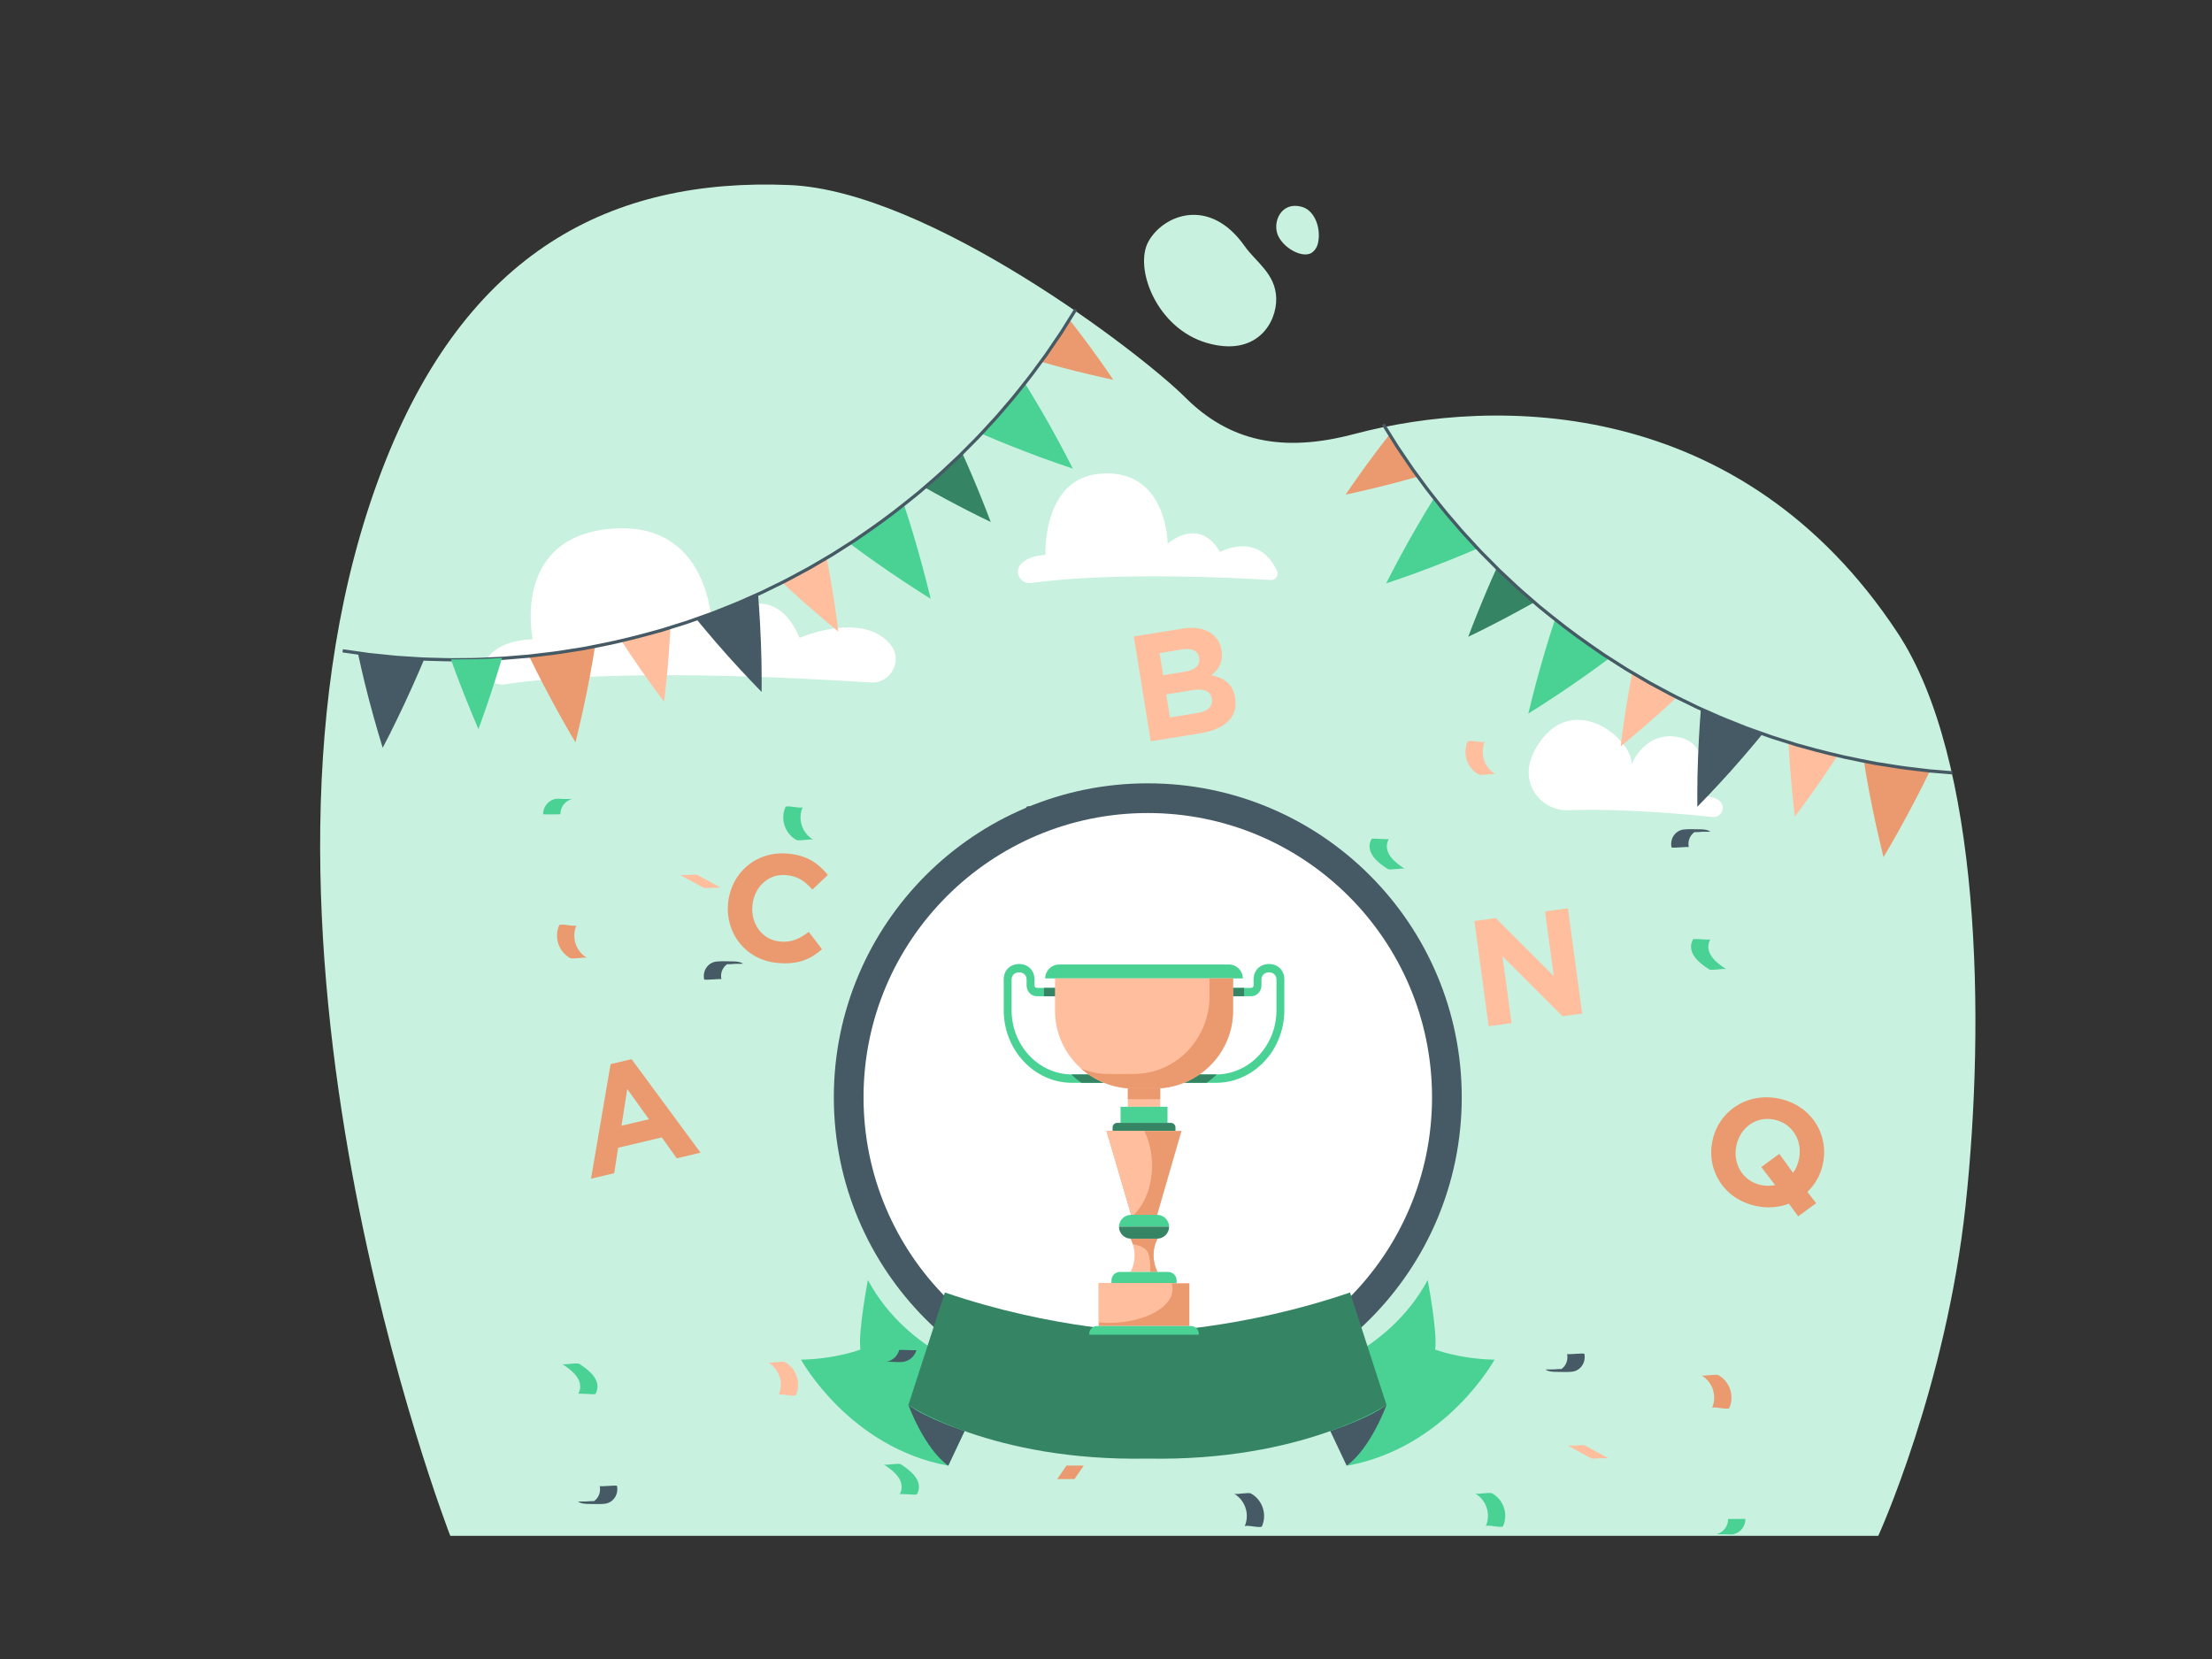 <?xml version="1.0" encoding="iso-8859-1"?>
<!-- Generator: Adobe Illustrator 22.1.0, SVG Export Plug-In . SVG Version: 6.00 Build 0)  -->
<svg version="1.1" id="Layer_1" xmlns="http://www.w3.org/2000/svg" xmlns:xlink="http://www.w3.org/1999/xlink" x="0px" y="0px"
	 viewBox="0 0 640 480" style="enable-background:new 0 0 640 480;" xml:space="preserve">
<rect x="0" y="0" width="640" height="480" fill="#333333" stroke="none"/>
<g>
	<path style="fill:#C8F1DF;" d="M543.446,444.362c0,0,19.601-42.935,25.261-95.608c5.762-53.625,4.419-129.123-19.679-165.662
		c-45.134-68.437-116.023-68.437-157.189-57.519c-20.804,5.517-36.141,2.168-48.967-10.641
		c-12.826-12.809-74.174-59.719-114.468-61.397c-51.395-2.14-93.581,18.918-117.873,82.417
		c-49.663,129.823,19.746,308.408,19.746,308.408H543.446z"/>
	<path style="fill:#FFFFFF;" d="M367.674,167.815c-10.236-0.632-45.316-2.432-69.349,0.862c-3.117,0.427-5.064-3.286-2.889-5.537
		c1.272-1.317,3.431-2.379,7.047-2.595c0,0-1.029-22.196,15.909-23.505c19.426-1.501,19.449,20.297,19.449,20.297
		s8.902-8.209,15.163,2.366c0,0,11.057-6.188,16.491,5.488C370.087,166.463,369.087,167.902,367.674,167.815z"/>
	<path style="fill:#FFFFFF;" d="M495.448,236.387c-7.72-0.824-25.833-2.493-41.679-1.96c-6.556,0.22-11.93-5.223-11.455-11.702
		c0.195-2.652,1.313-5.692,3.979-9.067c10.264-12.996,26.265,0.699,25.758,7.53c0,0,3.889-10.131,14.023-7.819
		c10.134,2.311,5.758,17.108,5.758,17.108s3.335-0.526,5.544,1.133C499.549,233.243,498.159,236.676,495.448,236.387z"/>
	<path style="fill:#C8F1DF;" d="M360.12,71.215c3.257,4.632,8.922,7.935,9.128,15.03c0.206,7.094-5.655,17.19-20.125,12.958
		c-14.471-4.232-21.114-21.631-16.84-29.337C336.556,62.16,349.953,56.756,360.12,71.215z"/>
	<path style="fill:#C8F1DF;" d="M381.515,69.306c0.46-4.251-1.505-8.308-4.478-9.342c-0.49-0.17-1.028-0.297-1.619-0.366
		c-5.18-0.606-7.461,5.282-5.426,9.005s7.461,6.321,9.804,4.329C380.968,71.936,381.369,70.659,381.515,69.306z"/>
	<path style="fill:#FFFFFF;" d="M251.818,197.475c-21.558-1.438-74.15-4.194-105.825,0.53c-4.578,0.683-7.625-4.629-4.627-8.123
		c2.162-2.519,6.006-4.639,12.78-4.951c0,0-6.323-29.103,22.113-31.903c29.222-2.877,29.684,27.744,29.684,27.744
		s17.055-16.093,25.378,3.769c0,0,18.033-7.857,26.237,1.836C261.422,190.943,257.82,197.875,251.818,197.475z"/>
	<g>
		<g>
			<path style="fill:#EB996E;" d="M176.661,307.884l6.063-1.44l19.96,27.058l-6.874,1.633l-4.325-6.054l-12.638,3.002l-1.14,7.353
				l-6.703,1.592L176.661,307.884z M187.757,323.832l-6.273-8.749l-1.668,10.636L187.757,323.832z"/>
		</g>
	</g>
	<g>
		<g>
			<path style="fill:#EB996E;" d="M210.67,261.222c0.863-8.69,8.121-15.158,17.51-14.225c5.765,0.572,8.779,3.077,11.34,6.154
				l-4.478,4.23c-2.145-2.374-4.029-3.84-7.522-4.187c-5.153-0.512-9.29,3.399-9.819,8.727c-0.521,5.24,2.67,9.968,7.911,10.488
				c3.494,0.347,5.772-0.838,8.391-2.783l3.824,5.01c-3.478,3.05-7.154,4.538-13.05,3.952
				C215.781,277.695,209.789,270.088,210.67,261.222z"/>
		</g>
	</g>
	<g>
		<g>
			<path style="fill:#FFBE9D;" d="M328.051,184.149l14.08-2.273c3.466-0.56,6.349-0.047,8.362,1.406
				c1.61,1.163,2.576,2.74,2.926,4.907c0.552,3.423-0.959,5.623-2.93,7.185c3.726,0.776,6.221,2.463,6.893,6.622
				c0.895,5.546-3.163,9.046-10.008,10.151l-14.427,2.329L328.051,184.149z M342.681,194.368c2.946-0.476,4.655-1.73,4.277-4.069
				c-0.322-1.993-2.063-2.867-4.88-2.413l-6.585,1.063l1.035,6.412L342.681,194.368z M346.429,206.298
				c2.946-0.476,4.555-1.802,4.177-4.142c-0.329-2.036-2.048-3.048-5.471-2.495l-7.712,1.245l1.077,6.672L346.429,206.298z"/>
		</g>
	</g>
	<g>
		<g>
			<path style="fill:#EB996E;" d="M517.587,348.252c-2.878,1.096-6.127,1.395-9.475,0.687c-9.274-1.962-14.467-10.282-12.641-18.912
				c1.808-8.544,10.029-14.116,19.303-12.154c9.274,1.962,14.467,10.282,12.641,18.912c-0.663,3.134-2.243,5.94-4.487,8.067
				l2.537,3.273l-5.198,3.79L517.587,348.252z M513.61,342.88l-4.014-5.2l5.207-3.833l3.992,5.51
				c0.822-1.127,1.37-2.446,1.706-4.035c1.09-5.152-1.78-10.245-7.104-11.371c-5.324-1.126-9.907,2.3-11.015,7.538
				c-1.09,5.152,1.78,10.245,7.104,11.372C510.947,343.169,512.342,343.15,513.61,342.88z"/>
		</g>
	</g>
	<g>
		<g>
			<path style="fill:#FFBE9D;" d="M426.591,266.476l6.175-0.837l16.804,16.811l-2.539-18.743l6.61-0.896l4.125,30.442l-5.697,0.772
				l-17.365-17.355l2.622,19.352l-6.61,0.896L426.591,266.476z"/>
		</g>
	</g>
</g>
<g>
	<g>
		<g>
			<path style="fill:#EB996E;" d="M301.087,104.629c0,0,1.302,0.367,3.255,0.917c1.958,0.542,4.594,1.252,7.2,1.893
				c5.231,1.309,10.576,2.451,10.576,2.451s-0.769-1.12-1.923-2.801c-1.169-1.679-2.696-3.868-4.322-6.073
				c-3.219-4.403-6.546-8.633-6.546-8.633s-0.489,0.782-1.222,1.955c-0.371,0.584-0.783,1.278-1.262,1.998
				c-0.487,0.715-1.006,1.478-1.525,2.241c-1.043,1.523-2.062,3.062-2.862,4.192C301.635,103.885,301.087,104.629,301.087,104.629z"
				/>
		</g>
	</g>
	<g>
		<g>
			<path style="fill:#4AD295;" d="M283.924,125.477c0,0,6.425,2.779,13.079,5.312c1.658,0.634,3.336,1.266,4.9,1.834
				c1.565,0.554,3.026,1.07,4.278,1.513c2.528,0.859,4.213,1.431,4.213,1.431s-3.215-6.384-6.675-12.533
				c-3.494-6.22-7.201-12.176-7.201-12.176s-0.75,0.944-1.876,2.36c-1.095,1.441-2.691,3.252-4.258,5.086
				c-0.789,0.912-1.56,1.841-2.314,2.684c-0.768,0.831-1.485,1.606-2.099,2.271C284.742,124.59,283.924,125.477,283.924,125.477z"/>
		</g>
	</g>
	<g>
		<g>
			<path style="fill:#358565;" d="M267.434,140.977c0,0,4.674,2.646,9.497,5.164c2.401,1.257,4.855,2.513,6.672,3.402
				c1.829,0.889,3.049,1.482,3.049,1.482s-1.931-5.125-4.005-10.117c-1.034-2.501-2.091-4.97-2.905-6.817
				c-0.834-1.855-1.39-3.091-1.39-3.091s-0.163,0.164-0.448,0.451c-0.279,0.293-0.699,0.69-1.209,1.16
				c-1.013,0.947-2.364,2.21-3.715,3.472c-1.328,1.288-2.763,2.457-3.8,3.378C268.132,140.371,267.434,140.977,267.434,140.977z"/>
		</g>
	</g>
	<g>
		<g>
			<path style="fill:#4AD295;" d="M245.866,157.244c0,0,1.421,1.053,3.552,2.633c2.136,1.558,4.997,3.579,7.923,5.577
				c2.921,1.997,5.897,3.955,8.154,5.406c2.268,1.439,3.781,2.398,3.781,2.398s-1.669-6.997-3.609-13.795
				c-0.967-3.412-1.965-6.754-2.774-9.289c-0.819-2.522-1.366-4.204-1.366-4.204s-0.235,0.19-0.646,0.521
				c-0.41,0.332-0.993,0.812-1.726,1.344c-1.45,1.084-3.383,2.528-5.317,3.973c-1.984,1.373-3.968,2.746-5.457,3.775
				c-0.739,0.523-1.367,0.939-1.818,1.214C246.12,157.082,245.866,157.244,245.866,157.244z"/>
		</g>
	</g>
	<g>
		<g>
			<path style="fill:#FFBE9D;" d="M226.24,168.45c0,0,0.992,0.924,2.48,2.309c1.485,1.357,3.486,3.155,5.524,4.934
				c4.064,3.565,8.307,7.033,8.307,7.033s-0.171-1.345-0.428-3.362c-0.266-2.013-0.669-4.734-1.095-7.412
				c-0.846-5.373-1.865-10.644-1.865-10.644s-0.797,0.467-1.992,1.167c-1.205,0.682-2.763,1.679-4.407,2.52
				c-1.626,0.873-3.252,1.746-4.472,2.402c-0.61,0.327-1.115,0.607-1.482,0.775C226.447,168.349,226.24,168.45,226.24,168.45z"/>
		</g>
	</g>
	<g>
		<g>
			<path style="fill:#455A64;" d="M201.459,179.091c0,0,4.437,5.436,9.196,10.756c4.695,5.246,9.707,10.36,9.707,10.36
				s0.003-1.779,0.007-4.448c-0.015-1.328-0.033-2.878-0.052-4.538c-0.038-1.676-0.091-3.458-0.158-5.235
				c-0.253-7.113-0.823-14.084-0.823-14.084s-1.101,0.487-2.754,1.217c-0.826,0.366-1.789,0.793-2.821,1.25
				c-1.032,0.458-2.165,0.872-3.281,1.327c-2.244,0.879-4.463,1.82-6.182,2.386C202.595,178.687,201.459,179.091,201.459,179.091z"
				/>
		</g>
	</g>
	<g>
		<g>
			<path style="fill:#FFBE9D;" d="M179.708,185.282c0,0,2.936,4.513,6.065,8.981c1.56,2.24,3.14,4.402,4.351,6.049
				c1.217,1.636,2.029,2.726,2.029,2.726s0.646-5.426,1.101-10.798c0.238-2.672,0.416-5.405,0.539-7.429
				c0.112-2.025,0.187-3.375,0.187-3.375s-0.881,0.277-2.203,0.693c-1.326,0.401-3.118,0.86-4.898,1.356
				c-0.891,0.244-1.783,0.488-2.618,0.717c-0.835,0.231-1.629,0.39-2.302,0.555C180.608,185.071,179.708,185.282,179.708,185.282z"
				/>
		</g>
	</g>
	<g>
		<g>
			<path style="fill:#EB996E;" d="M153.073,189.843c0,0,0.777,1.573,1.942,3.932c1.181,2.352,2.795,5.485,4.477,8.61
				c1.677,3.122,3.422,6.249,4.758,8.569c1.349,2.296,2.248,3.826,2.248,3.826s1.737-6.962,3.144-13.872
				c0.717-3.437,1.353-6.949,1.803-9.558c0.434-2.61,0.723-4.349,0.723-4.349s-1.184,0.232-2.961,0.581
				c-1.781,0.322-4.172,0.666-6.554,1.053c-0.596,0.093-1.193,0.186-1.78,0.277c-0.59,0.07-1.17,0.14-1.732,0.207
				c-1.124,0.135-2.172,0.261-3.071,0.369c-0.899,0.109-1.648,0.199-2.172,0.263C153.374,189.819,153.073,189.843,153.073,189.843z"
				/>
		</g>
	</g>
	<g>
		<g>
			<path style="fill:#455A64;" d="M99.229,187.846c0,0,3.061,0.433,7.653,1.082c2.308,0.235,5.001,0.51,7.887,0.804
				c1.448,0.094,2.944,0.19,4.464,0.288c1.521,0.093,3.063,0.228,4.612,0.243c3.096,0.069,6.19,0.225,9.095,0.143
				c1.452-0.013,2.856-0.026,4.187-0.038c1.331-0.012,2.588-0.108,3.749-0.151c2.32-0.125,4.258-0.158,5.608-0.295
				c1.351-0.113,2.123-0.178,2.123-0.178s0.772-0.064,2.123-0.177c0.676-0.056,1.496-0.123,2.437-0.201
				c0.938-0.113,1.995-0.24,3.149-0.379c1.154-0.139,2.404-0.289,3.727-0.447c1.325-0.14,2.705-0.41,4.142-0.622
				c1.435-0.226,2.918-0.459,4.425-0.697c1.497-0.294,3.017-0.592,4.538-0.89c6.088-1.17,12.089-2.736,16.561-3.993
				c0.56-0.154,1.097-0.302,1.607-0.442c0.505-0.159,0.984-0.31,1.434-0.451c0.9-0.283,1.685-0.529,2.331-0.732
				c1.293-0.405,2.032-0.636,2.032-0.636s0.185-0.058,0.531-0.166c0.345-0.113,0.859-0.254,1.494-0.491
				c1.276-0.453,3.099-1.101,5.286-1.878c0.545-0.198,1.121-0.386,1.703-0.614c0.581-0.232,1.181-0.471,1.799-0.718
				c1.235-0.491,2.538-1.01,3.885-1.546c1.359-0.51,2.711-1.156,4.106-1.763c1.392-0.615,2.806-1.24,4.22-1.865
				c1.388-0.68,2.777-1.36,4.144-2.029c1.362-0.677,2.727-1.296,3.992-2.008c1.278-0.686,2.513-1.349,3.684-1.979
				c0.586-0.314,1.156-0.619,1.707-0.915c0.55-0.299,1.064-0.618,1.566-0.908c2.003-1.174,3.672-2.152,4.84-2.837
				c0.59-0.333,1.028-0.636,1.337-0.827c0.306-0.195,0.469-0.3,0.469-0.3s0.653-0.416,1.795-1.145
				c0.571-0.364,1.265-0.806,2.061-1.313c0.398-0.253,0.822-0.523,1.268-0.807c0.436-0.3,0.894-0.616,1.373-0.945
				c3.84-2.613,8.901-6.197,13.715-10.104c1.207-0.972,2.414-1.944,3.602-2.9c1.151-1.001,2.285-1.985,3.382-2.938
				c1.087-0.964,2.182-1.847,3.142-2.77c0.973-0.91,1.892-1.77,2.741-2.564c0.849-0.794,1.627-1.522,2.317-2.167
				c0.665-0.67,1.245-1.255,1.723-1.736c0.956-0.962,1.502-1.511,1.502-1.511s0.546-0.549,1.503-1.51
				c0.973-0.945,2.246-2.407,3.835-4.102c0.78-0.861,1.662-1.761,2.529-2.772c0.866-1.011,1.779-2.077,2.724-3.18
				c1.933-2.17,3.804-4.639,5.744-7.053c0.986-1.195,1.875-2.463,2.783-3.686c0.903-1.227,1.792-2.434,2.653-3.602
				c1.632-2.398,3.155-4.635,4.461-6.553c2.459-3.932,4.098-6.554,4.098-6.554l0.801,0.48c0,0-1.647,2.634-4.117,6.584
				c-1.312,1.927-2.842,4.175-4.481,6.583c-0.864,1.174-1.757,2.386-2.665,3.619c-0.912,1.229-1.805,2.502-2.795,3.703
				c-1.948,2.425-3.829,4.904-5.77,7.084c-0.949,1.108-1.866,2.178-2.736,3.194c-0.87,1.015-1.756,1.919-2.54,2.784
				c-1.596,1.703-2.875,3.171-3.852,4.121c-0.961,0.965-1.509,1.517-1.509,1.517s-0.548,0.552-1.509,1.518
				c-0.48,0.483-1.062,1.07-1.73,1.743c-0.693,0.648-1.474,1.379-2.327,2.176c-0.853,0.798-1.776,1.661-2.753,2.575
				c-0.964,0.928-2.064,1.814-3.156,2.782c-1.102,0.957-2.24,1.946-3.396,2.951c-1.193,0.961-2.406,1.937-3.618,2.913
				c-4.835,3.924-9.919,7.524-13.776,10.149c-0.481,0.331-0.941,0.648-1.379,0.949c-0.448,0.285-0.874,0.556-1.274,0.811
				c-0.799,0.509-1.496,0.953-2.07,1.319c-1.147,0.732-1.803,1.15-1.803,1.15s-0.164,0.105-0.471,0.301
				c-0.31,0.192-0.75,0.496-1.343,0.831c-1.174,0.688-2.85,1.671-4.862,2.85c-0.505,0.291-1.021,0.612-1.573,0.912
				c-0.554,0.297-1.126,0.604-1.715,0.919c-1.176,0.632-2.417,1.298-3.7,1.987c-1.271,0.715-2.642,1.337-4.01,2.018
				c-1.373,0.672-2.768,1.355-4.163,2.038c-1.42,0.628-2.841,1.256-4.239,1.874c-1.402,0.609-2.76,1.258-4.125,1.771
				c-1.354,0.539-2.662,1.059-3.903,1.553c-0.62,0.247-1.223,0.488-1.807,0.721c-0.585,0.229-1.163,0.418-1.711,0.617
				c-2.197,0.781-4.029,1.431-5.31,1.887c-0.637,0.238-1.154,0.379-1.5,0.493c-0.348,0.109-0.533,0.167-0.533,0.167
				s-0.742,0.233-2.041,0.639c-0.649,0.204-1.438,0.451-2.342,0.735c-0.452,0.142-0.933,0.294-1.44,0.453
				c-0.513,0.141-1.052,0.29-1.614,0.444c-4.492,1.262-10.519,2.836-16.634,4.011c-1.527,0.299-3.055,0.599-4.558,0.894
				c-1.514,0.238-3.003,0.473-4.445,0.7c-1.444,0.212-2.83,0.483-4.161,0.624c-1.328,0.16-2.584,0.31-3.743,0.449
				c-1.159,0.139-2.222,0.267-3.163,0.38c-0.945,0.078-1.769,0.146-2.448,0.202c-1.357,0.113-2.133,0.177-2.133,0.177
				s-0.776,0.065-2.133,0.179c-1.356,0.137-3.302,0.17-5.633,0.296c-1.166,0.043-2.428,0.139-3.765,0.152
				c-1.337,0.012-2.747,0.025-4.205,0.038c-2.918,0.082-6.026-0.074-9.136-0.144c-1.556-0.015-3.106-0.151-4.633-0.244
				c-1.527-0.099-3.03-0.196-4.485-0.29c-2.898-0.296-5.604-0.571-7.923-0.808c-4.613-0.652-7.689-1.087-7.689-1.087L99.229,187.846
				z"/>
		</g>
	</g>
	<g>
		<g>
			<path style="fill:#4AD295;" d="M130.465,190.789c0,0,1.803,5.044,3.804,10.089c1.981,5.044,4.161,10.084,4.161,10.084
				s1.891-5.155,3.585-10.302c1.713-5.148,3.23-10.285,3.23-10.285s-3.693,0.171-7.387,0.343
				C134.161,190.753,130.465,190.789,130.465,190.789z"/>
		</g>
	</g>
	<g>
		<g>
			<path style="fill:#455A64;" d="M103.545,188.926c0,0,0.382,1.722,0.954,4.305c0.588,2.591,1.415,6.046,2.319,9.441
				c1.782,6.825,3.907,13.684,3.907,13.684s0.814-1.578,2.035-3.945c1.207-2.403,2.775-5.611,4.275-8.824
				c1.504-3.212,2.939-6.43,3.985-8.843c0.517-1.208,0.948-2.214,1.25-2.919c0.297-0.715,0.467-1.123,0.467-1.123
				s-0.302,0.005-0.828-0.037c-0.526-0.035-1.278-0.084-2.18-0.143c-0.902-0.059-1.955-0.127-3.082-0.2
				c-1.128-0.07-2.332-0.139-3.529-0.283c-2.397-0.25-4.793-0.501-6.591-0.689C104.737,189.095,103.545,188.926,103.545,188.926z"/>
		</g>
	</g>
</g>
<g>
	<g>
		<g>
			<path style="fill:#EB996E;" d="M410.366,137.844c0,0-1.302,0.367-3.255,0.917c-1.958,0.542-4.594,1.252-7.2,1.893
				c-5.231,1.309-10.576,2.451-10.576,2.451s0.769-1.12,1.923-2.801c1.169-1.679,2.696-3.868,4.322-6.073
				c3.219-4.403,6.546-8.633,6.546-8.633s0.489,0.782,1.222,1.955c0.371,0.584,0.783,1.278,1.262,1.998
				c0.487,0.715,1.006,1.478,1.525,2.241c1.043,1.523,2.062,3.062,2.862,4.192C409.819,137.101,410.366,137.844,410.366,137.844z"/>
		</g>
	</g>
	<g>
		<g>
			<path style="fill:#4AD295;" d="M427.53,158.693c0,0-6.425,2.779-13.079,5.312c-1.658,0.634-3.336,1.266-4.9,1.834
				c-1.565,0.554-3.026,1.07-4.278,1.513c-2.528,0.859-4.213,1.431-4.213,1.431s3.215-6.384,6.675-12.533
				c3.494-6.22,7.201-12.176,7.201-12.176s0.75,0.944,1.876,2.36c1.095,1.441,2.691,3.252,4.258,5.086
				c0.789,0.912,1.56,1.841,2.314,2.684c0.768,0.831,1.485,1.606,2.099,2.271C426.712,157.806,427.53,158.693,427.53,158.693z"/>
		</g>
	</g>
	<g>
		<g>
			<path style="fill:#358565;" d="M444.02,174.193c0,0-4.674,2.646-9.497,5.164c-2.401,1.257-4.855,2.513-6.672,3.402
				c-1.829,0.889-3.049,1.482-3.049,1.482s1.931-5.125,4.005-10.117c1.034-2.501,2.091-4.97,2.905-6.817
				c0.834-1.855,1.39-3.091,1.39-3.091s0.163,0.164,0.448,0.451c0.279,0.293,0.699,0.69,1.209,1.16
				c1.013,0.947,2.364,2.21,3.715,3.473c1.328,1.288,2.763,2.457,3.8,3.378C443.322,173.587,444.02,174.193,444.02,174.193z"/>
		</g>
	</g>
	<g>
		<g>
			<path style="fill:#4AD295;" d="M465.588,190.46c0,0-1.421,1.053-3.552,2.633c-2.136,1.558-4.997,3.579-7.923,5.577
				c-2.921,1.997-5.897,3.955-8.154,5.406c-2.268,1.439-3.781,2.398-3.781,2.398s1.669-6.997,3.609-13.795
				c0.967-3.412,1.965-6.754,2.774-9.289c0.819-2.522,1.366-4.204,1.366-4.204s0.235,0.19,0.646,0.521
				c0.41,0.332,0.993,0.812,1.726,1.344c1.45,1.084,3.383,2.528,5.317,3.973c1.984,1.373,3.968,2.746,5.457,3.775
				c0.739,0.523,1.367,0.939,1.818,1.214C465.334,190.298,465.588,190.46,465.588,190.46z"/>
		</g>
	</g>
	<g>
		<g>
			<path style="fill:#FFBE9D;" d="M485.214,201.666c0,0-0.992,0.924-2.48,2.309c-1.485,1.357-3.486,3.155-5.524,4.934
				c-4.064,3.565-8.307,7.033-8.307,7.033s0.171-1.345,0.428-3.362c0.266-2.013,0.669-4.734,1.095-7.412
				c0.846-5.373,1.865-10.644,1.865-10.644s0.797,0.467,1.992,1.167c1.205,0.682,2.763,1.68,4.407,2.521
				c1.626,0.873,3.252,1.746,4.472,2.402c0.61,0.327,1.115,0.607,1.482,0.775C485.007,201.565,485.214,201.666,485.214,201.666z"/>
		</g>
	</g>
	<g>
		<g>
			<path style="fill:#455A64;" d="M509.995,212.306c0,0-4.437,5.436-9.196,10.756c-4.695,5.246-9.707,10.36-9.707,10.36
				s-0.003-1.779-0.007-4.448c0.015-1.328,0.033-2.878,0.052-4.538c0.038-1.676,0.091-3.458,0.158-5.235
				c0.253-7.113,0.823-14.084,0.823-14.084s1.101,0.487,2.754,1.217c0.826,0.366,1.789,0.793,2.821,1.25
				c1.032,0.458,2.165,0.872,3.281,1.327c2.244,0.879,4.463,1.82,6.182,2.386C508.859,211.903,509.995,212.306,509.995,212.306z"/>
		</g>
	</g>
	<g>
		<g>
			<path style="fill:#FFBE9D;" d="M531.745,218.497c0,0-2.936,4.513-6.065,8.981c-1.56,2.24-3.14,4.402-4.351,6.049
				c-1.217,1.636-2.029,2.726-2.029,2.726s-0.646-5.426-1.101-10.798c-0.238-2.672-0.416-5.405-0.539-7.429
				c-0.112-2.025-0.187-3.375-0.187-3.375s0.881,0.277,2.203,0.693c1.326,0.401,3.118,0.86,4.898,1.356
				c0.891,0.244,1.783,0.488,2.618,0.717c0.835,0.231,1.629,0.39,2.302,0.555C530.846,218.287,531.745,218.497,531.745,218.497z"/>
		</g>
	</g>
	<g>
		<g>
			<path style="fill:#EB996E;" d="M558.381,223.058c0,0-0.777,1.573-1.942,3.932c-1.181,2.352-2.795,5.485-4.477,8.61
				c-1.677,3.122-3.422,6.249-4.758,8.569c-1.349,2.296-2.248,3.826-2.248,3.826s-1.737-6.962-3.144-13.872
				c-0.717-3.437-1.353-6.949-1.803-9.558c-0.434-2.61-0.723-4.349-0.723-4.349s1.184,0.232,2.961,0.581
				c1.781,0.322,4.172,0.666,6.554,1.053c0.596,0.093,1.193,0.186,1.78,0.277c0.59,0.07,1.17,0.14,1.732,0.207
				c1.124,0.135,2.172,0.261,3.071,0.369c0.899,0.109,1.648,0.199,2.172,0.263C558.08,223.035,558.381,223.058,558.381,223.058z"/>
		</g>
	</g>
	<g>
		<g>
			<path style="fill:#455A64;" d="M564.969,223.138c-1.351-0.113-2.123-0.178-2.123-0.178s-0.772-0.064-2.123-0.177
				c-0.676-0.056-1.496-0.123-2.437-0.201c-0.938-0.113-1.995-0.24-3.149-0.379c-1.154-0.139-2.404-0.289-3.726-0.447
				c-1.325-0.14-2.705-0.41-4.142-0.622c-1.435-0.226-2.918-0.459-4.425-0.697c-1.497-0.294-3.017-0.592-4.538-0.89
				c-6.088-1.17-12.089-2.736-16.561-3.993c-0.56-0.154-1.097-0.302-1.607-0.442c-0.505-0.159-0.984-0.31-1.434-0.451
				c-0.9-0.283-1.685-0.529-2.331-0.732c-1.293-0.405-2.032-0.636-2.032-0.636s-0.185-0.058-0.531-0.166
				c-0.345-0.113-0.859-0.254-1.494-0.491c-1.276-0.453-3.099-1.101-5.286-1.878c-0.545-0.198-1.121-0.386-1.703-0.614
				c-0.581-0.232-1.181-0.471-1.799-0.718c-1.235-0.491-2.538-1.01-3.885-1.546c-1.359-0.51-2.711-1.156-4.106-1.763
				c-1.392-0.615-2.806-1.24-4.22-1.865c-1.388-0.68-2.777-1.36-4.144-2.029c-1.362-0.677-2.727-1.296-3.992-2.008
				c-1.278-0.686-2.513-1.349-3.684-1.979c-0.586-0.314-1.156-0.619-1.707-0.915c-0.55-0.299-1.064-0.618-1.566-0.908
				c-2.003-1.174-3.672-2.152-4.84-2.837c-0.59-0.333-1.028-0.636-1.337-0.827c-0.306-0.195-0.469-0.3-0.469-0.3
				s-0.653-0.416-1.795-1.145c-0.571-0.364-1.265-0.806-2.061-1.313c-0.398-0.253-0.822-0.523-1.268-0.807
				c-0.436-0.3-0.894-0.616-1.373-0.945c-3.84-2.613-8.901-6.197-13.715-10.104c-1.207-0.972-2.414-1.944-3.602-2.9
				c-1.151-1.001-2.285-1.985-3.381-2.938c-1.087-0.964-2.182-1.847-3.142-2.77c-0.973-0.91-1.892-1.77-2.741-2.564
				c-0.849-0.794-1.627-1.522-2.317-2.167c-0.665-0.67-1.245-1.255-1.723-1.736c-0.956-0.962-1.502-1.511-1.502-1.511
				s-0.546-0.549-1.503-1.51c-0.973-0.945-2.246-2.407-3.835-4.102c-0.78-0.861-1.662-1.761-2.529-2.772
				c-0.866-1.011-1.779-2.077-2.724-3.18c-1.933-2.17-3.804-4.639-5.744-7.053c-0.986-1.195-1.875-2.463-2.783-3.686
				c-0.903-1.227-1.792-2.434-2.653-3.602c-1.632-2.398-3.155-4.635-4.461-6.553c-2.459-3.932-4.098-6.554-4.098-6.554l-0.801,0.48
				c0,0,1.647,2.633,4.117,6.584c1.312,1.927,2.842,4.175,4.481,6.583c0.864,1.174,1.757,2.386,2.665,3.619
				c0.912,1.229,1.805,2.502,2.795,3.703c1.948,2.425,3.829,4.904,5.77,7.084c0.949,1.108,1.866,2.178,2.736,3.194
				c0.87,1.015,1.756,1.919,2.54,2.784c1.596,1.703,2.875,3.171,3.852,4.121c0.961,0.965,1.51,1.517,1.51,1.517
				s0.548,0.552,1.509,1.518c0.48,0.483,1.062,1.07,1.73,1.743c0.693,0.648,1.474,1.379,2.327,2.176
				c0.853,0.798,1.776,1.661,2.753,2.575c0.964,0.928,2.064,1.814,3.156,2.782c1.102,0.957,2.24,1.946,3.396,2.951
				c1.193,0.961,2.406,1.937,3.618,2.913c4.835,3.924,9.919,7.524,13.776,10.149c0.481,0.331,0.941,0.648,1.379,0.949
				c0.448,0.285,0.874,0.556,1.274,0.811c0.799,0.509,1.496,0.953,2.07,1.319c1.147,0.732,1.803,1.15,1.803,1.15
				s0.164,0.105,0.471,0.301c0.31,0.192,0.75,0.496,1.343,0.831c1.174,0.688,2.85,1.671,4.862,2.85
				c0.505,0.291,1.021,0.612,1.573,0.912c0.554,0.297,1.126,0.604,1.715,0.919c1.176,0.632,2.417,1.298,3.7,1.987
				c1.271,0.715,2.642,1.337,4.01,2.018c1.373,0.672,2.768,1.355,4.163,2.038c1.42,0.628,2.841,1.256,4.239,1.874
				c1.402,0.61,2.76,1.258,4.125,1.771c1.354,0.539,2.662,1.059,3.903,1.553c0.62,0.247,1.223,0.488,1.807,0.721
				c0.585,0.229,1.163,0.418,1.711,0.617c2.197,0.781,4.029,1.431,5.31,1.887c0.637,0.238,1.154,0.379,1.5,0.493
				c0.348,0.109,0.533,0.167,0.533,0.167s0.742,0.233,2.041,0.639c0.649,0.204,1.438,0.451,2.342,0.735
				c0.452,0.142,0.933,0.294,1.44,0.453c0.513,0.141,1.052,0.29,1.614,0.444c4.492,1.262,10.519,2.836,16.634,4.011
				c1.527,0.299,3.055,0.599,4.558,0.894c1.514,0.238,3.003,0.473,4.445,0.7c1.444,0.212,2.83,0.483,4.161,0.624
				c1.328,0.16,2.584,0.31,3.743,0.449c1.159,0.139,2.222,0.267,3.163,0.38c0.945,0.078,1.769,0.146,2.448,0.202
				c1.357,0.113,2.133,0.177,2.133,0.177s0.776,0.065,2.133,0.179"/>
		</g>
	</g>
</g>
<g>
	<g>
		<g>
			<path style="fill:#4AD295;" d="M406.503,251.414c-2.858-1.825-6.703-4.835-4.691-8.668c-0.075,0.143-2.255-0.023-2.5-0.023
				c-0.279,0-2.377-0.208-2.5,0.027c-2.011,3.832,1.834,6.844,4.691,8.668c0.451,0.288,1.963,0.024,2.5,0.023
				C404.543,251.44,406.045,251.121,406.503,251.414L406.503,251.414z"/>
		</g>
	</g>
	<g>
		<g>
			<path style="fill:#4AD295;" d="M499.513,280.461c-2.858-1.825-6.703-4.835-4.691-8.668c-0.075,0.143-2.255-0.023-2.5-0.023
				c-0.279,0-2.377-0.208-2.5,0.027c-2.011,3.832,1.834,6.844,4.691,8.668c0.451,0.288,1.963,0.024,2.5,0.023
				C497.553,280.487,499.055,280.168,499.513,280.461L499.513,280.461z"/>
		</g>
	</g>
	<g>
		<g>
			<path style="fill:#455A64;" d="M215.068,278.848c-1.096-0.649-2.177-0.684-3.415-0.691c-1.429-0.008-2.914-0.106-4.338,0.05
				c-2.547,0.28-4.09,2.705-3.589,5.146c0.074,0.362,4.94-0.294,5-0.003c-0.531-2.587,1.162-4.895,3.78-5.166
				c-0.114,0.004-0.227,0.009-0.341,0.013c-1.17,0.024-2.34,0.049-3.51,0.073c0.19,0.036,0.374,0.089,0.553,0.159
				c0.308,0.11,0.577,0.255,0.86,0.423c0.482,0.286,1.939,0.024,2.5,0.023c0.589,0,1.179,0,1.768-0.009
				C214.491,278.864,214.948,278.777,215.068,278.848L215.068,278.848z"/>
		</g>
	</g>
	<g>
		<g>
			<path style="fill:#455A64;" d="M494.96,240.633c-1.095-0.649-2.177-0.684-3.415-0.691c-1.429-0.008-2.914-0.106-4.338,0.05
				c-2.547,0.28-4.09,2.705-3.589,5.146c0.074,0.362,4.94-0.294,5-0.003c-0.531-2.587,1.162-4.895,3.78-5.166
				c-0.114,0.004-0.228,0.009-0.341,0.013c-1.17,0.024-2.34,0.049-3.51,0.073c0.19,0.036,0.374,0.089,0.553,0.159
				c0.308,0.11,0.577,0.255,0.86,0.423c0.482,0.286,1.939,0.024,2.5,0.023c0.589,0,1.179-0.001,1.768-0.008
				C494.383,240.649,494.84,240.562,494.96,240.633L494.96,240.633z"/>
		</g>
	</g>
	<g>
		<g>
			<path style="fill:#EB996E;" d="M351.24,247.164c-0.891,1.288-1.781,2.576-2.672,3.864c0.014-0.02,0.827,0.018,0.732,0.017
				c0.589,0.006,1.178,0.007,1.768,0.006c0.589-0.001,1.179-0.002,1.768-0.008c0.107-0.001,0.683,0.053,0.732-0.018
				c0.891-1.288,1.781-2.576,2.672-3.864c-0.014,0.02-0.827-0.018-0.732-0.017c-0.589-0.006-1.178-0.007-1.768-0.006
				c-0.589,0.001-1.179,0.002-1.768,0.008C351.865,247.147,351.29,247.093,351.24,247.164L351.24,247.164z"/>
		</g>
	</g>
	<g>
		<g>
			<path style="fill:#455A64;" d="M401.988,284.441c0.499-1.79,1.989-3.111,3.825-3.393c-0.78,0.12-1.707-0.024-2.5-0.023
				c-0.813,0.001-1.693-0.097-2.5,0.027c-1.836,0.282-3.327,1.604-3.825,3.393c0.019-0.069,2.298,0.024,2.5,0.023
				C399.703,284.467,401.946,284.592,401.988,284.441L401.988,284.441z"/>
		</g>
	</g>
	<g>
		<g>
			<path style="fill:#455A64;" d="M297.02,233.463c-1.537,3.479-0.182,7.597,3.121,9.483c0.497,0.284,1.927,0.024,2.5,0.023
				c0.575,0,1.997-0.314,2.5-0.027c-3.303-1.886-4.659-6.003-3.121-9.483C301.761,234.046,297.306,232.815,297.02,233.463
				L297.02,233.463z"/>
		</g>
	</g>
	<g>
		<g>
			<path style="fill:#FFBE9D;" d="M424.633,214.559c-1.537,3.479-0.182,7.597,3.121,9.483c0.497,0.284,1.927,0.024,2.5,0.023
				c0.575,0,1.997-0.314,2.5-0.027c-3.303-1.886-4.659-6.003-3.121-9.483C429.374,215.142,424.919,213.911,424.633,214.559
				L424.633,214.559z"/>
		</g>
	</g>
	<g>
		<g>
			<path style="fill:#4AD295;" d="M227.251,233.51c-1.537,3.479-0.182,7.597,3.121,9.483c0.497,0.284,1.927,0.024,2.5,0.023
				c0.575,0,1.997-0.314,2.5-0.027c-3.303-1.886-4.659-6.003-3.121-9.483C231.992,234.093,227.537,232.861,227.251,233.51
				L227.251,233.51z"/>
		</g>
	</g>
	<g>
		<g>
			<path style="fill:#EB996E;" d="M161.794,267.702c-1.537,3.479-0.182,7.597,3.121,9.483c0.497,0.284,1.927,0.024,2.5,0.023
				c0.575,0,1.997-0.314,2.5-0.027c-3.303-1.886-4.659-6.003-3.121-9.483C166.535,268.284,162.081,267.053,161.794,267.702
				L161.794,267.702z"/>
		</g>
	</g>
	<g>
		<g>
			<path style="fill:#FFBE9D;" d="M208.492,256.824c-2.221-1.213-4.442-2.426-6.664-3.639c-0.515-0.281-1.914-0.024-2.5-0.023
				c-0.589,0-1.179,0.001-1.768,0.008c-0.163,0.002-0.603,0.089-0.732,0.018c2.221,1.213,4.442,2.426,6.664,3.639
				c0.515,0.281,1.913,0.024,2.5,0.023c0.589,0,1.179,0,1.768-0.008C207.923,256.84,208.363,256.753,208.492,256.824
				L208.492,256.824z"/>
		</g>
	</g>
	<g>
		<g>
			<path style="fill:#4AD295;" d="M160.51,231.19c-2.007,0.503-3.408,2.335-3.367,4.404c0.001,0.068,5,0.003,5-0.003
				c-0.041-2.068,1.361-3.901,3.367-4.404c-0.173,0.043-0.593-0.016-0.732-0.017c-0.589-0.006-1.179-0.007-1.768-0.006
				C162.234,231.163,161.27,230.999,160.51,231.19L160.51,231.19z"/>
		</g>
	</g>
</g>
<g>
	<circle style="fill:#455A64;" cx="332.09" cy="317.478" r="90.837"/>
</g>
<g>
	<circle style="fill:#FFFFFF;" cx="332.09" cy="317.478" r="82.243"/>
</g>
<g>
	<g>
		<g>
			<path style="fill:#4AD295;" d="M231.761,393.392c0,0,13.872,25.4,42.593,30.675l12.309-26.066c0,0-23.837-5.781-35.56-27.664
				c0,0-2.931,15.435-2.149,20.124C248.955,390.462,241.921,393.197,231.761,393.392z"/>
		</g>
		<g>
			<path style="fill:#4AD295;" d="M432.418,393.392c0,0-13.872,25.4-42.593,30.675l-12.309-26.066c0,0,23.837-5.781,35.56-27.664
				c0,0,2.931,15.435,2.149,20.124C415.225,390.462,422.258,393.197,432.418,393.392z"/>
		</g>
		<g>
			<path style="fill:#455A64;" d="M262.827,406.483c0,0,4.494,12.504,11.528,17.584l4.73-10.017
				C279.085,414.05,267.907,410.391,262.827,406.483z"/>
		</g>
		<g>
			<path style="fill:#455A64;" d="M401.157,406.483c0,0-4.494,12.504-11.527,17.584l-4.73-10.017
				C384.9,414.05,396.078,410.391,401.157,406.483z"/>
		</g>
		<g>
			<path style="fill:#358565;" d="M390.607,373.952c-31.652,10.844-58.615,11.43-58.615,11.43s-26.963-0.586-58.615-11.43
				l-10.551,32.531c0,0,24.325,16.412,69.165,15.533c44.84,0.879,69.165-15.533,69.165-15.533L390.607,373.952z"/>
		</g>
	</g>
</g>
<g>
	<g>
		<g>
			<path style="fill:#4AD295;" d="M255.631,423.668c2.858,1.825,6.703,4.835,4.691,8.668c0.075-0.143,2.255,0.023,2.5,0.023
				c0.279,0,2.377,0.208,2.5-0.027c2.011-3.832-1.834-6.844-4.691-8.668c-0.451-0.288-1.963-0.024-2.5-0.023
				C257.591,423.642,256.088,423.96,255.631,423.668L255.631,423.668z"/>
		</g>
	</g>
	<g>
		<g>
			<path style="fill:#4AD295;" d="M162.62,394.621c2.858,1.825,6.703,4.835,4.691,8.668c0.075-0.143,2.255,0.023,2.5,0.023
				c0.279,0,2.377,0.208,2.5-0.027c2.011-3.832-1.834-6.844-4.691-8.668c-0.451-0.288-1.963-0.024-2.5-0.023
				C164.58,394.595,163.078,394.913,162.62,394.621L162.62,394.621z"/>
		</g>
	</g>
	<g>
		<g>
			<path style="fill:#455A64;" d="M447.066,396.234c1.096,0.649,2.177,0.684,3.415,0.691c1.429,0.008,2.914,0.106,4.338-0.05
				c2.547-0.28,4.09-2.705,3.589-5.146c-0.074-0.362-4.94,0.294-5,0.003c0.531,2.587-1.162,4.895-3.78,5.166
				c0.114-0.004,0.227-0.009,0.341-0.013c1.17-0.024,2.34-0.049,3.51-0.073c-0.19-0.036-0.374-0.089-0.553-0.159
				c-0.308-0.11-0.577-0.255-0.86-0.423c-0.482-0.286-1.939-0.024-2.5-0.023c-0.589,0-1.179,0-1.768,0.009
				C447.642,396.218,447.185,396.305,447.066,396.234L447.066,396.234z"/>
		</g>
	</g>
	<g>
		<g>
			<path style="fill:#455A64;" d="M167.173,434.449c1.095,0.649,2.177,0.684,3.415,0.691c1.429,0.008,2.914,0.106,4.338-0.05
				c2.547-0.28,4.09-2.705,3.589-5.146c-0.074-0.362-4.94,0.294-5,0.003c0.531,2.587-1.162,4.895-3.78,5.166
				c0.114-0.004,0.227-0.009,0.341-0.013c1.17-0.024,2.34-0.049,3.51-0.073c-0.19-0.036-0.374-0.089-0.553-0.159
				c-0.308-0.11-0.577-0.255-0.86-0.423c-0.482-0.286-1.939-0.024-2.5-0.023c-0.589,0-1.179,0-1.768,0.008
				C167.75,434.433,167.293,434.52,167.173,434.449L167.173,434.449z"/>
		</g>
	</g>
	<g>
		<g>
			<path style="fill:#EB996E;" d="M310.893,427.918c0.891-1.288,1.781-2.576,2.672-3.864c-0.014,0.02-0.827-0.018-0.732-0.017
				c-0.589-0.006-1.178-0.007-1.768-0.006c-0.589,0.001-1.179,0.002-1.768,0.008c-0.107,0.001-0.683-0.053-0.732,0.018
				c-0.891,1.288-1.781,2.576-2.672,3.864c0.014-0.02,0.827,0.018,0.732,0.017c0.589,0.006,1.178,0.007,1.768,0.006
				c0.589-0.001,1.179-0.002,1.768-0.008C310.268,427.935,310.844,427.989,310.893,427.918L310.893,427.918z"/>
		</g>
	</g>
	<g>
		<g>
			<path style="fill:#455A64;" d="M260.145,390.641c-0.499,1.79-1.989,3.111-3.825,3.393c0.78-0.12,1.707,0.024,2.5,0.023
				c0.813-0.001,1.693,0.097,2.5-0.027c1.836-0.282,3.327-1.604,3.825-3.393c-0.019,0.069-2.298-0.024-2.5-0.023
				C262.43,390.615,260.187,390.49,260.145,390.641L260.145,390.641z"/>
		</g>
	</g>
	<g>
		<g>
			<path style="fill:#455A64;" d="M365.113,441.619c1.537-3.479,0.182-7.597-3.121-9.483c-0.497-0.284-1.927-0.024-2.5-0.023
				c-0.575,0-1.997,0.314-2.5,0.027c3.303,1.886,4.659,6.003,3.121,9.483C360.372,441.036,364.827,442.267,365.113,441.619
				L365.113,441.619z"/>
		</g>
	</g>
	<g>
		<g>
			<path style="fill:#FFBE9D;" d="M230.283,403.612c1.537-3.479,0.182-7.597-3.121-9.483c-0.497-0.284-1.927-0.024-2.5-0.023
				c-0.575,0-1.997,0.314-2.5,0.027c3.303,1.886,4.659,6.003,3.121,9.483C225.542,403.029,229.997,404.26,230.283,403.612
				L230.283,403.612z"/>
		</g>
	</g>
	<g>
		<g>
			<path style="fill:#4AD295;" d="M434.883,441.572c1.537-3.479,0.182-7.597-3.121-9.483c-0.497-0.284-1.927-0.024-2.5-0.023
				c-0.575,0-1.997,0.314-2.5,0.027c3.303,1.886,4.659,6.003,3.121,9.483C430.142,440.989,434.596,442.22,434.883,441.572
				L434.883,441.572z"/>
		</g>
	</g>
	<g>
		<g>
			<path style="fill:#EB996E;" d="M500.339,407.38c1.537-3.479,0.182-7.597-3.121-9.483c-0.497-0.284-1.927-0.024-2.5-0.023
				c-0.575,0-1.997,0.314-2.5,0.027c3.303,1.886,4.659,6.003,3.121,9.483C495.598,406.798,500.053,408.029,500.339,407.38
				L500.339,407.38z"/>
		</g>
	</g>
	<g>
		<g>
			<path style="fill:#FFBE9D;" d="M453.641,418.258c2.221,1.213,4.442,2.426,6.664,3.639c0.515,0.281,1.914,0.024,2.5,0.023
				c0.589,0,1.179,0,1.768-0.008c0.163-0.002,0.603-0.089,0.732-0.018c-2.221-1.213-4.442-2.426-6.664-3.639
				c-0.515-0.281-1.913-0.024-2.5-0.023c-0.589,0-1.179,0-1.768,0.008C454.211,418.242,453.77,418.329,453.641,418.258
				L453.641,418.258z"/>
		</g>
	</g>
	<g>
		<g>
			<path style="fill:#4AD295;" d="M501.623,443.892c2.007-0.503,3.408-2.335,3.367-4.404c-0.001-0.068-5-0.003-5,0.003
				c0.041,2.068-1.361,3.901-3.367,4.404c0.173-0.043,0.593,0.016,0.732,0.017c0.589,0.006,1.179,0.007,1.768,0.006
				C499.899,443.918,500.863,444.083,501.623,443.892L501.623,443.892z"/>
		</g>
	</g>
</g>
<g>
	<g>
		<path style="fill:#FFBE9D;" d="M334.778,358.628l0.117-0.245c-1.978,0-5.803,0-7.784,0c0.022,0.098,2.592,4.515,0,9.623l0,0
			c1.978,0,5.803,0,7.784,0l0,0C333.401,365.062,333.358,361.606,334.778,358.628z"/>
		<path style="fill:#EB996E;" d="M334.895,368.006L334.895,368.006c-1.494-2.943-1.537-6.399-0.117-9.378l0.117-0.245
			c-1.978,0-5.803,0-7.784,0c0.008,0.035,0.342,0.624,0.65,1.599c1.376,0.232,3.284,0.763,4.107,1.961
			c0.892,1.299,0.991,4.215,0.955,6.063C333.607,368.006,334.327,368.006,334.895,368.006z"/>
		<path style="fill:#4AD295;" d="M346.72,310.875h5.077c9.663,0,17.524-8.344,17.524-18.601v-8.869c0-2.772-4.34-2.781-4.34,0v1.699
			c0,1.73-1.327,3.139-2.957,3.139h-6.271v-2.419h6.271c0.374,0,0.678-0.323,0.678-0.72v-1.699c0-5.993,8.898-5.999,8.898,0v8.869
			c0,11.59-8.883,21.02-19.803,21.02h-9.254C344.026,312.653,345.426,311.838,346.72,310.875z"/>
		<path style="fill:#4AD295;" d="M315.287,310.875h-5.077c-9.663,0-17.524-8.344-17.524-18.601v-8.869c0-2.772,4.34-2.781,4.34,0
			v1.699c0,1.73,1.327,3.139,2.957,3.139h6.271v-2.419h-6.271c-0.374,0-0.678-0.323-0.678-0.72v-1.699c0-5.993-8.898-5.999-8.898,0
			v8.869c0,11.59,8.883,21.02,19.803,21.02h9.254C317.98,312.653,316.58,311.838,315.287,310.875z"/>
		<g>
			<path style="fill:#358565;" d="M351.797,310.875h-5.077c-1.293,0.964-2.693,1.778-4.177,2.419h6.579
				c1.029-0.731,2.009-1.54,2.929-2.421C351.966,310.874,351.882,310.875,351.797,310.875z"/>
			<rect x="355.753" y="285.824" style="fill:#358565;" width="4.203" height="2.419"/>
		</g>
		<g>
			<rect x="302.05" y="285.824" style="fill:#358565;" width="4.203" height="2.419"/>
			<path style="fill:#358565;" d="M310.209,310.875c-0.085,0-0.17-0.001-0.255-0.002c0.921,0.881,1.9,1.69,2.929,2.421h6.579
				c-1.484-0.641-2.883-1.455-4.177-2.419H310.209z"/>
		</g>
		<path style="fill:#4AD295;" d="M355.533,279.056c-13.46,0-41.396,0-49.06,0c-2.246,0-4.067,1.803-4.067,4.027
			c6.441,0,50.752,0,57.193,0C359.6,280.859,357.779,279.056,355.533,279.056z"/>
		<path style="fill:#FFBE9D;" d="M305.247,283.083v9.363c0,11.754,9.138,21.403,20.789,22.414c2.542,0,7.501,0,9.934,0
			c11.652-1.011,20.789-10.66,20.789-22.414v-9.363C349.428,283.083,312.578,283.083,305.247,283.083z"/>
		<path style="fill:#EB996E;" d="M349.966,283.083v5.188c0,11.754-9.104,21.908-20.789,22.414c-2.431,0.105-7.394,0.11-9.934,0
			c-2.265-0.098-4.422-0.717-6.443-1.514c3.572,3.173,8.166,5.249,13.236,5.688c2.542,0,7.501,0,9.934,0
			c11.652-1.011,20.789-10.66,20.789-22.414v-9.363C355.393,283.083,353.001,283.083,349.966,283.083z"/>
		<path style="fill:#FFBE9D;" d="M326.326,314.859v5.362c2.375,0,5.173,0,9.354,0v-5.362
			C333.305,314.859,330.507,314.859,326.326,314.859z"/>
		<path style="fill:#EB996E;" d="M326.326,318.025h9.355v-3.166c-2.375,0-5.173,0-9.355,0V318.025z"/>
		<path style="fill:#4AD295;" d="M324.21,320.221v4.662c6.839,0,6.746,0,13.587,0v-4.662
			C330.957,320.221,331.05,320.221,324.21,320.221z"/>
		<path style="fill:#358565;" d="M338.783,324.882c-3.214,0-11.957,0-15.559,0c-0.726,0-1.314,0.582-1.314,1.301v1.019
			c5.412,0,12.188,0,18.187,0v-1.019C340.096,325.464,339.508,324.882,338.783,324.882z"/>
		<path style="fill:#EB996E;" d="M320.157,327.202l7.116,24.292c2.079,0,3.868,0,7.537,0l7.038-24.292
			C339.431,327.202,322.575,327.202,320.157,327.202z"/>
		<path style="fill:#FFBE9D;" d="M327.274,351.494c0.36,0,0.371,0,0.756,0c3.185-3.041,5.289-8.287,5.289-14.25
			c0-3.755-0.835-7.227-2.248-10.042c-4.841,0-9.699,0-10.914,0L327.274,351.494z"/>
		<path style="fill:#4AD295;" d="M334.76,351.494c-2.61,0-4.788,0-7.513,0c-1.919,0-3.475,1.526-3.493,3.414
			c4.334,0,9.81,0,14.499,0C338.234,353.019,336.678,351.494,334.76,351.494z"/>
		<path style="fill:#358565;" d="M338.253,354.908c-4.334,0-9.81,0-14.499,0c-0.027,1.897,1.537,3.48,3.493,3.48
			c2.61,0,4.788,0,7.513,0C336.715,358.387,338.279,356.805,338.253,354.908z"/>
		<path style="fill:#4AD295;" d="M337.957,368.006c-6.708,0-8.085,0-13.909,0c-1.366,0-2.473,1.096-2.473,2.449v0.834
			c9.686,0,9.173,0,18.855,0v-0.834C340.431,369.102,339.323,368.006,337.957,368.006z"/>
		<path style="fill:#EB996E;" d="M317.885,371.288v12.376c2.933,0,23.304,0,26.236,0v-12.376
			C341.188,371.288,320.817,371.288,317.885,371.288z"/>
		<path style="fill:#FFBE9D;" d="M317.885,382.64c0.924,0.075,1.871,0.114,2.834,0.114c10.239,0,18.54-4.379,18.54-9.78
			c0-0.575-0.094-1.138-0.275-1.686c-7.128,0-18.923,0-21.1,0V382.64z"/>
		<path style="fill:#4AD295;" d="M344.571,383.664c-8.518,0-18.599,0-27.136,0c-1.258,0-2.278,1.01-2.278,2.256v0.239
			c3.574,0,28.125,0,31.692,0v-0.239C346.849,384.674,345.829,383.664,344.571,383.664z"/>
	</g>
</g>
</svg>
